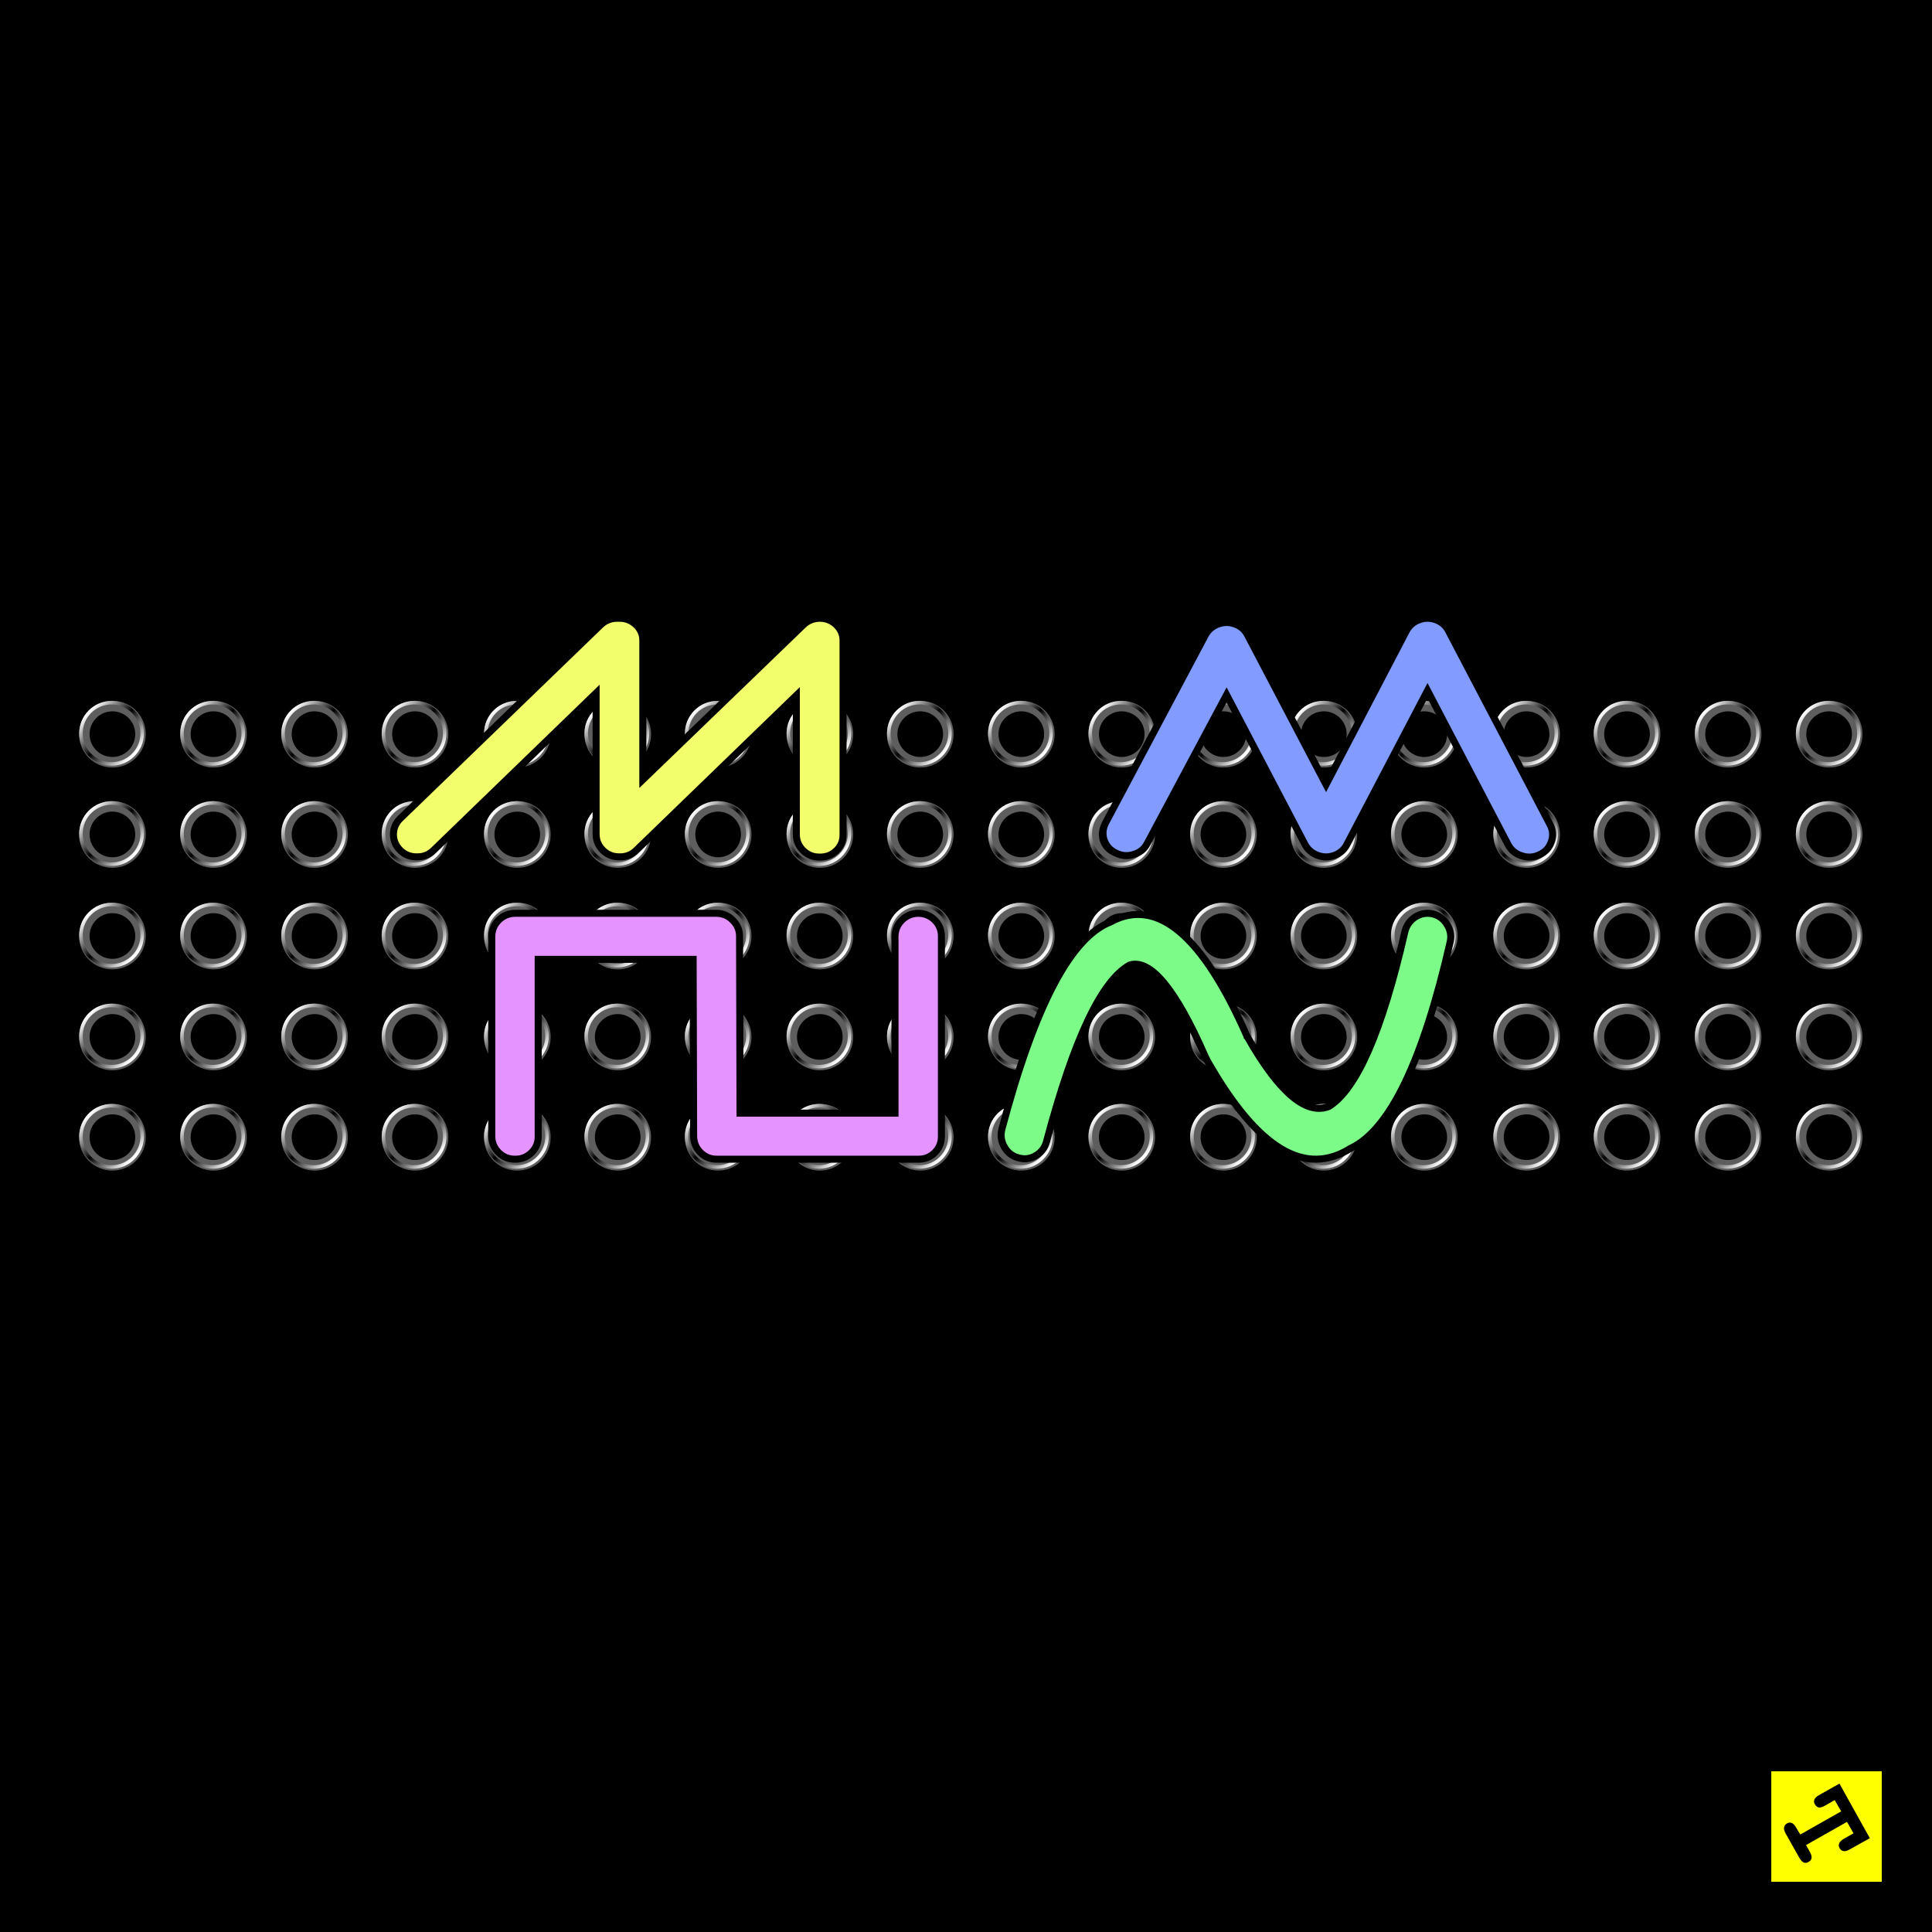<?xml version="1.0" encoding="UTF-8"?><svg width="550px" height="550px" viewBox="0 0 550 550" version="1.1" xmlns="http://www.w3.org/2000/svg" xmlns:xlink="http://www.w3.org/1999/xlink"><!--Generator: Sketch 53.2 (72643) - https://sketchapp.com--><title>modular-synth-wave</title><desc>Created with Sketch.</desc><defs><linearGradient x1="12.391%" y1="15.588%" x2="86.188%" y2="84.569%" id="linearGradient-1"><stop stop-color="#FFFFFF" offset="0%"/><stop stop-color="#000000" offset="48.752%"/><stop stop-color="#FFFFFF" offset="100%"/></linearGradient></defs><g id="Page-1" stroke="none" stroke-width="1" fill="none" fill-rule="evenodd"><g id="buttons" transform="translate(-5276, -4805)"><g id="modular-synth-wave" transform="translate(5276, 4805)"><g id="box-and-logo-black"><rect id="Rectangle-path" fill="#000000" x="0" y="0" width="550" height="550"/><g id="logo" stroke-width="1" transform="translate(500, 500)"><path d="M0,0 L40,0 L40,40 L0,40 L0,0 Z M35.7,35.7 L35.7,4.25 L4.25,4.25 L4.25,35.7 L35.7,35.7 Z M16.65,13.65 C16.383,13.216 16.333,12.783 16.5,12.349 C16.667,11.883 17.1,11.45 17.8,11.049 L23.651,7.749 L32.3,23.299 L26.55,26.499 C25.783,26.933 25.184,27.082 24.75,26.949 C24.283,26.848 23.934,26.582 23.7,26.149 C23.433,25.682 23.384,25.249 23.55,24.848 C23.684,24.382 24.116,23.932 24.85,23.498 L27.651,21.898 L25.8,18.648 L14.151,25.248 L15.251,27.248 C15.651,27.981 15.801,28.564 15.701,28.998 C15.6,29.465 15.317,29.814 14.85,30.048 C14.417,30.315 13.984,30.382 13.55,30.248 C13.116,30.081 12.684,29.632 12.25,28.898 L8.3,21.898 C7.934,21.198 7.8,20.631 7.901,20.198 C8.001,19.698 8.267,19.331 8.701,19.097 C9.168,18.83 9.617,18.781 10.051,18.948 C10.485,19.114 10.902,19.548 11.301,20.248 L12.501,22.248 L24.151,15.648 L22.3,12.448 L19.5,14.048 C18.8,14.448 18.2,14.614 17.7,14.548 C17.267,14.384 16.917,14.083 16.65,13.65 Z" id="Shape" fill="#000000" fill-rule="nonzero"/><path d="M35.7,35.7 L4.25,35.7 L4.25,4.25 L35.7,4.25 L35.7,35.7 Z M16.65,13.65 C16.917,14.083 17.266,14.383 17.7,14.549 C18.2,14.615 18.8,14.449 19.5,14.049 L22.3,12.449 L24.151,15.649 L12.501,22.249 L11.301,20.249 C10.902,19.549 10.485,19.115 10.051,18.949 C9.617,18.782 9.168,18.832 8.701,19.098 C8.267,19.331 8.001,19.699 7.901,20.199 C7.8,20.633 7.934,21.199 8.3,21.899 L12.25,28.899 C12.684,29.632 13.116,30.082 13.55,30.249 C13.984,30.383 14.417,30.315 14.85,30.049 C15.317,29.816 15.6,29.466 15.701,28.999 C15.801,28.565 15.651,27.982 15.251,27.249 L14.151,25.249 L25.8,18.649 L27.651,21.899 L24.85,23.499 C24.117,23.933 23.684,24.383 23.55,24.849 C23.384,25.249 23.434,25.683 23.7,26.15 C23.933,26.583 24.283,26.849 24.75,26.95 C25.184,27.083 25.783,26.933 26.55,26.5 L32.3,23.3 L23.651,7.75 L17.8,11.05 C17.1,11.45 16.667,11.884 16.5,12.35 C16.333,12.783 16.384,13.217 16.65,13.65 Z" id="Shape" fill="#FFFF00"/></g></g><g transform="translate(24, 176)"><g id="Group" transform="translate(0, 25)"><g id="hole" transform="translate(28.769, 0)"><circle id="Oval" stroke="#5F5E5E" stroke-width="3" cx="8" cy="8" r="8"/><circle id="Oval" stroke="url(#linearGradient-1)" stroke-width="1" cx="7.762" cy="7.762" r="8.713"/></g><g id="hole" transform="translate(57.539, 0)"><circle id="Oval" stroke="#5F5E5E" stroke-width="3" cx="8" cy="8" r="8"/><circle id="Oval" stroke="url(#linearGradient-1)" stroke-width="1" cx="7.762" cy="7.762" r="8.713"/></g><g id="hole" transform="translate(86.127, 0)"><circle id="Oval" stroke="#5F5E5E" stroke-width="3" cx="8" cy="8" r="8"/><circle id="Oval" stroke="url(#linearGradient-1)" stroke-width="1" cx="7.762" cy="7.762" r="8.713"/></g><g id="hole" transform="translate(115.258, 0)"><circle id="Oval" stroke="#5F5E5E" stroke-width="3" cx="8" cy="8" r="8"/><circle id="Oval" stroke="url(#linearGradient-1)" stroke-width="1" cx="7.762" cy="7.762" r="8.713"/></g><g id="hole" transform="translate(143.846, 0)"><circle id="Oval" stroke="#5F5E5E" stroke-width="3" cx="8" cy="8" r="8"/><circle id="Oval" stroke="url(#linearGradient-1)" stroke-width="1" cx="7.762" cy="7.762" r="8.713"/></g><g id="hole" transform="translate(28.769, 28.549)"><circle id="Oval" stroke="#5F5E5E" stroke-width="3" cx="8" cy="8" r="8"/><circle id="Oval" stroke="url(#linearGradient-1)" stroke-width="1" cx="7.762" cy="7.762" r="8.713"/></g><g id="hole" transform="translate(57.539, 28.549)"><circle id="Oval" stroke="#5F5E5E" stroke-width="3" cx="8" cy="8" r="8"/><circle id="Oval" stroke="url(#linearGradient-1)" stroke-width="1" cx="7.762" cy="7.762" r="8.713"/></g><g id="hole" transform="translate(86.127, 28.549)"><circle id="Oval" stroke="#5F5E5E" stroke-width="3" cx="8" cy="8" r="8"/><circle id="Oval" stroke="url(#linearGradient-1)" stroke-width="1" cx="7.762" cy="7.762" r="8.713"/></g><g id="hole" transform="translate(115.258, 28.549)"><circle id="Oval" stroke="#5F5E5E" stroke-width="3" cx="8" cy="8" r="8"/><circle id="Oval" stroke="url(#linearGradient-1)" stroke-width="1" cx="7.762" cy="7.762" r="8.713"/></g><g id="hole" transform="translate(143.846, 28.549)"><circle id="Oval" stroke="#5F5E5E" stroke-width="3" cx="8" cy="8" r="8"/><circle id="Oval" stroke="url(#linearGradient-1)" stroke-width="1" cx="7.762" cy="7.762" r="8.713"/></g><g id="hole" transform="translate(28.769, 57.459)"><circle id="Oval" stroke="#5F5E5E" stroke-width="3" cx="8" cy="8" r="8"/><circle id="Oval" stroke="url(#linearGradient-1)" stroke-width="1" cx="7.762" cy="7.762" r="8.713"/></g><g id="hole" transform="translate(57.539, 57.459)"><circle id="Oval" stroke="#5F5E5E" stroke-width="3" cx="8" cy="8" r="8"/><circle id="Oval" stroke="url(#linearGradient-1)" stroke-width="1" cx="7.762" cy="7.762" r="8.713"/></g><g id="hole" transform="translate(86.127, 57.459)"><circle id="Oval" stroke="#5F5E5E" stroke-width="3" cx="8" cy="8" r="8"/><circle id="Oval" stroke="url(#linearGradient-1)" stroke-width="1" cx="7.762" cy="7.762" r="8.713"/></g><g id="hole" transform="translate(115.258, 57.459)"><circle id="Oval" stroke="#5F5E5E" stroke-width="3" cx="8" cy="8" r="8"/><circle id="Oval" stroke="url(#linearGradient-1)" stroke-width="1" cx="7.762" cy="7.762" r="8.713"/></g><g id="hole" transform="translate(143.846, 57.459)"><circle id="Oval" stroke="#5F5E5E" stroke-width="3" cx="8" cy="8" r="8"/><circle id="Oval" stroke="url(#linearGradient-1)" stroke-width="1" cx="7.762" cy="7.762" r="8.713"/></g><g id="hole" transform="translate(28.769, 86.189)"><circle id="Oval" stroke="#5F5E5E" stroke-width="3" cx="8" cy="8" r="8"/><circle id="Oval" stroke="url(#linearGradient-1)" stroke-width="1" cx="7.762" cy="7.762" r="8.713"/></g><g id="hole" transform="translate(57.539, 86.189)"><circle id="Oval" stroke="#5F5E5E" stroke-width="3" cx="8" cy="8" r="8"/><circle id="Oval" stroke="url(#linearGradient-1)" stroke-width="1" cx="7.762" cy="7.762" r="8.713"/></g><g id="hole" transform="translate(86.127, 86.189)"><circle id="Oval" stroke="#5F5E5E" stroke-width="3" cx="8" cy="8" r="8"/><circle id="Oval" stroke="url(#linearGradient-1)" stroke-width="1" cx="7.762" cy="7.762" r="8.713"/></g><g id="hole" transform="translate(115.258, 86.189)"><circle id="Oval" stroke="#5F5E5E" stroke-width="3" cx="8" cy="8" r="8"/><circle id="Oval" stroke="url(#linearGradient-1)" stroke-width="1" cx="7.762" cy="7.762" r="8.713"/></g><g id="hole" transform="translate(143.846, 86.189)"><circle id="Oval" stroke="#5F5E5E" stroke-width="3" cx="8" cy="8" r="8"/><circle id="Oval" stroke="url(#linearGradient-1)" stroke-width="1" cx="7.762" cy="7.762" r="8.713"/></g><g id="hole" transform="translate(28.769, 114.738)"><circle id="Oval" stroke="#5F5E5E" stroke-width="3" cx="8" cy="8" r="8"/><circle id="Oval" stroke="url(#linearGradient-1)" stroke-width="1" cx="7.762" cy="7.762" r="8.713"/></g><g id="hole"><circle id="Oval" stroke="#5F5E5E" stroke-width="3" cx="8" cy="8" r="8"/><circle id="Oval" stroke="url(#linearGradient-1)" stroke-width="1" cx="7.762" cy="7.762" r="8.713"/></g><g id="hole" transform="translate(0, 28.549)"><circle id="Oval" stroke="#5F5E5E" stroke-width="3" cx="8" cy="8" r="8"/><circle id="Oval" stroke="url(#linearGradient-1)" stroke-width="1" cx="7.762" cy="7.762" r="8.713"/></g><g id="hole" transform="translate(0, 57.459)"><circle id="Oval" stroke="#5F5E5E" stroke-width="3" cx="8" cy="8" r="8"/><circle id="Oval" stroke="url(#linearGradient-1)" stroke-width="1" cx="7.762" cy="7.762" r="8.713"/></g><g id="hole" transform="translate(0, 86.189)"><circle id="Oval" stroke="#5F5E5E" stroke-width="3" cx="8" cy="8" r="8"/><circle id="Oval" stroke="url(#linearGradient-1)" stroke-width="1" cx="7.762" cy="7.762" r="8.713"/></g><g id="hole" transform="translate(0, 114.738)"><circle id="Oval" stroke="#5F5E5E" stroke-width="3" cx="8" cy="8" r="8"/><circle id="Oval" stroke="url(#linearGradient-1)" stroke-width="1" cx="7.762" cy="7.762" r="8.713"/></g><g id="hole" transform="translate(57.539, 114.738)"><circle id="Oval" stroke="#5F5E5E" stroke-width="3" cx="8" cy="8" r="8"/><circle id="Oval" stroke="url(#linearGradient-1)" stroke-width="1" cx="7.762" cy="7.762" r="8.713"/></g><g id="hole" transform="translate(115.258, 114.738)"><circle id="Oval" stroke="#5F5E5E" stroke-width="3" cx="8" cy="8" r="8"/><circle id="Oval" stroke="url(#linearGradient-1)" stroke-width="1" cx="7.762" cy="7.762" r="8.713"/></g><g id="hole" transform="translate(143.846, 114.738)"><circle id="Oval" stroke="#5F5E5E" stroke-width="3" cx="8" cy="8" r="8"/><circle id="Oval" stroke="url(#linearGradient-1)" stroke-width="1" cx="7.762" cy="7.762" r="8.713"/></g><g id="hole" transform="translate(172.435, 114.738)"><circle id="Oval" stroke="#5F5E5E" stroke-width="3" cx="8" cy="8" r="8"/><circle id="Oval" stroke="url(#linearGradient-1)" stroke-width="1" cx="7.762" cy="7.762" r="8.713"/></g><g id="hole" transform="translate(86.127, 114.738)"><circle id="Oval" stroke="#5F5E5E" stroke-width="3" cx="8" cy="8" r="8"/><circle id="Oval" stroke="url(#linearGradient-1)" stroke-width="1" cx="7.762" cy="7.762" r="8.713"/></g><g id="hole" transform="translate(172.435, 0)"><circle id="Oval" stroke="#5F5E5E" stroke-width="3" cx="8" cy="8" r="8"/><circle id="Oval" stroke="url(#linearGradient-1)" stroke-width="1" cx="7.762" cy="7.762" r="8.713"/></g><g id="hole" transform="translate(201.385, 0)"><circle id="Oval" stroke="#5F5E5E" stroke-width="3" cx="8" cy="8" r="8"/><circle id="Oval" stroke="url(#linearGradient-1)" stroke-width="1" cx="7.762" cy="7.762" r="8.713"/></g><g id="hole" transform="translate(229.973, 0)"><circle id="Oval" stroke="#5F5E5E" stroke-width="3" cx="8" cy="8" r="8"/><circle id="Oval" stroke="url(#linearGradient-1)" stroke-width="1" cx="7.762" cy="7.762" r="8.713"/></g><g id="hole" transform="translate(258.742, 0)"><circle id="Oval" stroke="#5F5E5E" stroke-width="3" cx="8" cy="8" r="8"/><circle id="Oval" stroke="url(#linearGradient-1)" stroke-width="1" cx="7.762" cy="7.762" r="8.713"/></g><g id="hole" transform="translate(287.331, 0)"><circle id="Oval" stroke="#5F5E5E" stroke-width="3" cx="8" cy="8" r="8"/><circle id="Oval" stroke="url(#linearGradient-1)" stroke-width="1" cx="7.762" cy="7.762" r="8.713"/></g><g id="hole" transform="translate(172.435, 28.549)"><circle id="Oval" stroke="#5F5E5E" stroke-width="3" cx="8" cy="8" r="8"/><circle id="Oval" stroke="url(#linearGradient-1)" stroke-width="1" cx="7.762" cy="7.762" r="8.713"/></g><g id="hole" transform="translate(201.385, 28.549)"><circle id="Oval" stroke="#5F5E5E" stroke-width="3" cx="8" cy="8" r="8"/><circle id="Oval" stroke="url(#linearGradient-1)" stroke-width="1" cx="7.762" cy="7.762" r="8.713"/></g><g id="hole" transform="translate(229.973, 28.549)"><circle id="Oval" stroke="#5F5E5E" stroke-width="3" cx="8" cy="8" r="8"/><circle id="Oval" stroke="url(#linearGradient-1)" stroke-width="1" cx="7.762" cy="7.762" r="8.713"/></g><g id="hole" transform="translate(258.742, 28.549)"><circle id="Oval" stroke="#5F5E5E" stroke-width="3" cx="8" cy="8" r="8"/><circle id="Oval" stroke="url(#linearGradient-1)" stroke-width="1" cx="7.762" cy="7.762" r="8.713"/></g><g id="hole" transform="translate(287.331, 28.549)"><circle id="Oval" stroke="#5F5E5E" stroke-width="3" cx="8" cy="8" r="8"/><circle id="Oval" stroke="url(#linearGradient-1)" stroke-width="1" cx="7.762" cy="7.762" r="8.713"/></g><g id="hole" transform="translate(172.435, 57.459)"><circle id="Oval" stroke="#5F5E5E" stroke-width="3" cx="8" cy="8" r="8"/><circle id="Oval" stroke="url(#linearGradient-1)" stroke-width="1" cx="7.762" cy="7.762" r="8.713"/></g><g id="hole" transform="translate(201.385, 57.459)"><circle id="Oval" stroke="#5F5E5E" stroke-width="3" cx="8" cy="8" r="8"/><circle id="Oval" stroke="url(#linearGradient-1)" stroke-width="1" cx="7.762" cy="7.762" r="8.713"/></g><g id="hole" transform="translate(229.973, 57.459)"><circle id="Oval" stroke="#5F5E5E" stroke-width="3" cx="8" cy="8" r="8"/><circle id="Oval" stroke="url(#linearGradient-1)" stroke-width="1" cx="7.762" cy="7.762" r="8.713"/></g><g id="hole" transform="translate(258.742, 57.459)"><circle id="Oval" stroke="#5F5E5E" stroke-width="3" cx="8" cy="8" r="8"/><circle id="Oval" stroke="url(#linearGradient-1)" stroke-width="1" cx="7.762" cy="7.762" r="8.713"/></g><g id="hole" transform="translate(287.331, 57.459)"><circle id="Oval" stroke="#5F5E5E" stroke-width="3" cx="8" cy="8" r="8"/><circle id="Oval" stroke="url(#linearGradient-1)" stroke-width="1" cx="7.762" cy="7.762" r="8.713"/></g><g id="hole" transform="translate(172.435, 86.189)"><circle id="Oval" stroke="#5F5E5E" stroke-width="3" cx="8" cy="8" r="8"/><circle id="Oval" stroke="url(#linearGradient-1)" stroke-width="1" cx="7.762" cy="7.762" r="8.713"/></g><g id="hole" transform="translate(201.385, 86.189)"><circle id="Oval" stroke="#5F5E5E" stroke-width="3" cx="8" cy="8" r="8"/><circle id="Oval" stroke="url(#linearGradient-1)" stroke-width="1" cx="7.762" cy="7.762" r="8.713"/></g><g id="hole" transform="translate(229.973, 86.189)"><circle id="Oval" stroke="#5F5E5E" stroke-width="3" cx="8" cy="8" r="8"/><circle id="Oval" stroke="url(#linearGradient-1)" stroke-width="1" cx="7.762" cy="7.762" r="8.713"/></g><g id="hole" transform="translate(258.742, 86.189)"><circle id="Oval" stroke="#5F5E5E" stroke-width="3" cx="8" cy="8" r="8"/><circle id="Oval" stroke="url(#linearGradient-1)" stroke-width="1" cx="7.762" cy="7.762" r="8.713"/></g><g id="hole" transform="translate(287.331, 86.189)"><circle id="Oval" stroke="#5F5E5E" stroke-width="3" cx="8" cy="8" r="8"/><circle id="Oval" stroke="url(#linearGradient-1)" stroke-width="1" cx="7.762" cy="7.762" r="8.713"/></g><g id="hole" transform="translate(201.385, 114.738)"><circle id="Oval" stroke="#5F5E5E" stroke-width="3" cx="8" cy="8" r="8"/><circle id="Oval" stroke="url(#linearGradient-1)" stroke-width="1" cx="7.762" cy="7.762" r="8.713"/></g><g id="hole" transform="translate(229.973, 114.738)"><circle id="Oval" stroke="#5F5E5E" stroke-width="3" cx="8" cy="8" r="8"/><circle id="Oval" stroke="url(#linearGradient-1)" stroke-width="1" cx="7.762" cy="7.762" r="8.713"/></g><g id="hole" transform="translate(287.331, 114.738)"><circle id="Oval" stroke="#5F5E5E" stroke-width="3" cx="8" cy="8" r="8"/><circle id="Oval" stroke="url(#linearGradient-1)" stroke-width="1" cx="7.762" cy="7.762" r="8.713"/></g><g id="hole" transform="translate(316.281, 114.738)"><circle id="Oval" stroke="#5F5E5E" stroke-width="3" cx="8" cy="8" r="8"/><circle id="Oval" stroke="url(#linearGradient-1)" stroke-width="1" cx="7.762" cy="7.762" r="8.713"/></g><g id="hole" transform="translate(344.869, 114.738)"><circle id="Oval" stroke="#5F5E5E" stroke-width="3" cx="8" cy="8" r="8"/><circle id="Oval" stroke="url(#linearGradient-1)" stroke-width="1" cx="7.762" cy="7.762" r="8.713"/></g><g id="hole" transform="translate(258.742, 114.738)"><circle id="Oval" stroke="#5F5E5E" stroke-width="3" cx="8" cy="8" r="8"/><circle id="Oval" stroke="url(#linearGradient-1)" stroke-width="1" cx="7.762" cy="7.762" r="8.713"/></g><g id="hole" transform="translate(316.281, 0)"><circle id="Oval" stroke="#5F5E5E" stroke-width="3" cx="8" cy="8" r="8"/><circle id="Oval" stroke="url(#linearGradient-1)" stroke-width="1" cx="7.762" cy="7.762" r="8.713"/></g><g id="hole" transform="translate(344.869, 0)"><circle id="Oval" stroke="#5F5E5E" stroke-width="3" cx="8" cy="8" r="8"/><circle id="Oval" stroke="url(#linearGradient-1)" stroke-width="1" cx="7.762" cy="7.762" r="8.713"/></g><g id="hole" transform="translate(373.458, 0)"><circle id="Oval" stroke="#5F5E5E" stroke-width="3" cx="8" cy="8" r="8"/><circle id="Oval" stroke="url(#linearGradient-1)" stroke-width="1" cx="7.762" cy="7.762" r="8.713"/></g><g id="hole" transform="translate(402.589, 0)"><circle id="Oval" stroke="#5F5E5E" stroke-width="3" cx="8" cy="8" r="8"/><circle id="Oval" stroke="url(#linearGradient-1)" stroke-width="1" cx="7.762" cy="7.762" r="8.713"/></g><g id="hole" transform="translate(316.281, 28.549)"><circle id="Oval" stroke="#5F5E5E" stroke-width="3" cx="8" cy="8" r="8"/><circle id="Oval" stroke="url(#linearGradient-1)" stroke-width="1" cx="7.762" cy="7.762" r="8.713"/></g><g id="hole" transform="translate(344.869, 28.549)"><circle id="Oval" stroke="#5F5E5E" stroke-width="3" cx="8" cy="8" r="8"/><circle id="Oval" stroke="url(#linearGradient-1)" stroke-width="1" cx="7.762" cy="7.762" r="8.713"/></g><g id="hole" transform="translate(373.458, 28.549)"><circle id="Oval" stroke="#5F5E5E" stroke-width="3" cx="8" cy="8" r="8"/><circle id="Oval" stroke="url(#linearGradient-1)" stroke-width="1" cx="7.762" cy="7.762" r="8.713"/></g><g id="hole" transform="translate(402.589, 28.549)"><circle id="Oval" stroke="#5F5E5E" stroke-width="3" cx="8" cy="8" r="8"/><circle id="Oval" stroke="url(#linearGradient-1)" stroke-width="1" cx="7.762" cy="7.762" r="8.713"/></g><g id="hole" transform="translate(316.281, 57.459)"><circle id="Oval" stroke="#5F5E5E" stroke-width="3" cx="8" cy="8" r="8"/><circle id="Oval" stroke="url(#linearGradient-1)" stroke-width="1" cx="7.762" cy="7.762" r="8.713"/></g><g id="hole" transform="translate(344.869, 57.459)"><circle id="Oval" stroke="#5F5E5E" stroke-width="3" cx="8" cy="8" r="8"/><circle id="Oval" stroke="url(#linearGradient-1)" stroke-width="1" cx="7.762" cy="7.762" r="8.713"/></g><g id="hole" transform="translate(373.458, 57.459)"><circle id="Oval" stroke="#5F5E5E" stroke-width="3" cx="8" cy="8" r="8"/><circle id="Oval" stroke="url(#linearGradient-1)" stroke-width="1" cx="7.762" cy="7.762" r="8.713"/></g><g id="hole" transform="translate(402.589, 57.459)"><circle id="Oval" stroke="#5F5E5E" stroke-width="3" cx="8" cy="8" r="8"/><circle id="Oval" stroke="url(#linearGradient-1)" stroke-width="1" cx="7.762" cy="7.762" r="8.713"/></g><g id="hole" transform="translate(316.281, 86.189)"><circle id="Oval" stroke="#5F5E5E" stroke-width="3" cx="8" cy="8" r="8"/><circle id="Oval" stroke="url(#linearGradient-1)" stroke-width="1" cx="7.762" cy="7.762" r="8.713"/></g><g id="hole" transform="translate(344.869, 86.189)"><circle id="Oval" stroke="#5F5E5E" stroke-width="3" cx="8" cy="8" r="8"/><circle id="Oval" stroke="url(#linearGradient-1)" stroke-width="1" cx="7.762" cy="7.762" r="8.713"/></g><g id="hole" transform="translate(373.458, 86.189)"><circle id="Oval" stroke="#5F5E5E" stroke-width="3" cx="8" cy="8" r="8"/><circle id="Oval" stroke="url(#linearGradient-1)" stroke-width="1" cx="7.762" cy="7.762" r="8.713"/></g><g id="hole" transform="translate(402.589, 86.189)"><circle id="Oval" stroke="#5F5E5E" stroke-width="3" cx="8" cy="8" r="8"/><circle id="Oval" stroke="url(#linearGradient-1)" stroke-width="1" cx="7.762" cy="7.762" r="8.713"/></g><g id="hole" transform="translate(373.458, 114.738)"><circle id="Oval" stroke="#5F5E5E" stroke-width="3" cx="8" cy="8" r="8"/><circle id="Oval" stroke="url(#linearGradient-1)" stroke-width="1" cx="7.762" cy="7.762" r="8.713"/></g><g id="hole" transform="translate(431.177, 114.738)"><circle id="Oval" stroke="#5F5E5E" stroke-width="3" cx="8" cy="8" r="8"/><circle id="Oval" stroke="url(#linearGradient-1)" stroke-width="1" cx="7.762" cy="7.762" r="8.713"/></g><g id="hole" transform="translate(431.177, 0)"><circle id="Oval" stroke="#5F5E5E" stroke-width="3" cx="8" cy="8" r="8"/><circle id="Oval" stroke="url(#linearGradient-1)" stroke-width="1" cx="7.762" cy="7.762" r="8.713"/></g><g id="hole" transform="translate(431.177, 28.549)"><circle id="Oval" stroke="#5F5E5E" stroke-width="3" cx="8" cy="8" r="8"/><circle id="Oval" stroke="url(#linearGradient-1)" stroke-width="1" cx="7.762" cy="7.762" r="8.713"/></g><g id="hole" transform="translate(431.177, 57.459)"><circle id="Oval" stroke="#5F5E5E" stroke-width="3" cx="8" cy="8" r="8"/><circle id="Oval" stroke="url(#linearGradient-1)" stroke-width="1" cx="7.762" cy="7.762" r="8.713"/></g><g id="hole" transform="translate(431.177, 86.189)"><circle id="Oval" stroke="#5F5E5E" stroke-width="3" cx="8" cy="8" r="8"/><circle id="Oval" stroke="url(#linearGradient-1)" stroke-width="1" cx="7.762" cy="7.762" r="8.713"/></g><g id="hole" transform="translate(459.946, 114.738)"><circle id="Oval" stroke="#5F5E5E" stroke-width="3" cx="8" cy="8" r="8"/><circle id="Oval" stroke="url(#linearGradient-1)" stroke-width="1" cx="7.762" cy="7.762" r="8.713"/></g><g id="hole" transform="translate(459.946, 0)"><circle id="Oval" stroke="#5F5E5E" stroke-width="3" cx="8" cy="8" r="8"/><circle id="Oval" stroke="url(#linearGradient-1)" stroke-width="1" cx="7.762" cy="7.762" r="8.713"/></g><g id="hole" transform="translate(459.946, 28.549)"><circle id="Oval" stroke="#5F5E5E" stroke-width="3" cx="8" cy="8" r="8"/><circle id="Oval" stroke="url(#linearGradient-1)" stroke-width="1" cx="7.762" cy="7.762" r="8.713"/></g><g id="hole" transform="translate(459.946, 57.459)"><circle id="Oval" stroke="#5F5E5E" stroke-width="3" cx="8" cy="8" r="8"/><circle id="Oval" stroke="url(#linearGradient-1)" stroke-width="1" cx="7.762" cy="7.762" r="8.713"/></g><g id="hole" transform="translate(459.946, 86.189)"><circle id="Oval" stroke="#5F5E5E" stroke-width="3" cx="8" cy="8" r="8"/><circle id="Oval" stroke="url(#linearGradient-1)" stroke-width="1" cx="7.762" cy="7.762" r="8.713"/></g><g id="hole" transform="translate(488.716, 114.738)"><circle id="Oval" stroke="#5F5E5E" stroke-width="3" cx="8" cy="8" r="8"/><circle id="Oval" stroke="url(#linearGradient-1)" stroke-width="1" cx="7.762" cy="7.762" r="8.713"/></g><g id="hole" transform="translate(488.716, 0)"><circle id="Oval" stroke="#5F5E5E" stroke-width="3" cx="8" cy="8" r="8"/><circle id="Oval" stroke="url(#linearGradient-1)" stroke-width="1" cx="7.762" cy="7.762" r="8.713"/></g><g id="hole" transform="translate(488.716, 28.549)"><circle id="Oval" stroke="#5F5E5E" stroke-width="3" cx="8" cy="8" r="8"/><circle id="Oval" stroke="url(#linearGradient-1)" stroke-width="1" cx="7.762" cy="7.762" r="8.713"/></g><g id="hole" transform="translate(488.716, 57.459)"><circle id="Oval" stroke="#5F5E5E" stroke-width="3" cx="8" cy="8" r="8"/><circle id="Oval" stroke="url(#linearGradient-1)" stroke-width="1" cx="7.762" cy="7.762" r="8.713"/></g><g id="hole" transform="translate(488.716, 86.189)"><circle id="Oval" stroke="#5F5E5E" stroke-width="3" cx="8" cy="8" r="8"/><circle id="Oval" stroke="url(#linearGradient-1)" stroke-width="1" cx="7.762" cy="7.762" r="8.713"/></g><g id="hole" transform="translate(402.589, 114.738)"><circle id="Oval" stroke="#5F5E5E" stroke-width="3" cx="8" cy="8" r="8"/><circle id="Oval" stroke="url(#linearGradient-1)" stroke-width="1" cx="7.762" cy="7.762" r="8.713"/></g></g><path d="M204.67,1.904 L159.001,45.967 L159.001,6.46 C159.029,4.681 158.396,3.163 157.101,1.904 C155.799,0.653 154.227,0.019 152.387,0 C152.268,0.022 152.151,0.022 152.035,0 L151.683,0 C149.842,0.019 148.271,0.653 146.968,1.904 L89.97,56.983 C88.676,58.242 88.019,59.761 88,61.539 C88.019,63.318 88.676,64.836 89.97,66.095 C91.273,67.346 92.844,67.958 94.685,67.931 C96.526,67.958 98.097,67.346 99.4,66.095 L145.702,21.284 L145.702,61.539 C145.721,63.318 146.378,64.836 147.672,66.095 C148.974,67.346 150.546,67.958 152.387,67.931 C154.227,67.958 155.799,67.346 157.101,66.095 L202.7,21.964 L202.7,61.607 C202.719,63.386 203.376,64.904 204.67,66.163 C205.972,67.414 207.544,68.026 209.385,67.999 C211.225,68.026 212.797,67.414 214.099,66.163 C215.393,64.904 216.027,63.386 215.999,61.607 L215.999,6.46 C216.027,4.681 215.393,3.163 214.099,1.904 C212.797,0.653 211.225,0.019 209.385,0 C207.544,0.019 205.972,0.653 204.67,1.904 Z" id="Path" stroke="#000000" stroke-width="2" fill="#F2FE6C" fill-rule="nonzero"/><path d="M384.783,0.448 C383.182,-0.149 381.581,-0.149 379.981,0.448 C378.376,1.046 377.175,2.079 376.38,3.548 L353.502,47.349 L331.118,4.693 C330.37,3.261 329.193,2.25 327.587,1.661 C325.987,1.064 324.386,1.064 322.785,1.661 C321.179,2.25 319.979,3.261 319.184,4.693 L290.702,58.32 C289.904,59.928 289.786,61.568 290.349,63.239 C290.958,64.899 292.088,66.112 293.738,66.878 C295.386,67.686 297.081,67.799 298.822,67.215 C300.559,66.688 301.83,65.632 302.635,64.047 L325.186,21.809 L347.5,64.398 C348.294,65.875 349.494,66.909 351.101,67.498 C352.702,68.095 354.302,68.095 355.902,67.498 C357.508,66.9 358.684,65.867 359.433,64.398 L382.382,20.597 L405.331,64.466 C406.183,66.05 407.477,67.106 409.214,67.633 C410.955,68.217 412.65,68.104 414.298,67.296 C415.949,66.53 417.055,65.317 417.617,63.657 C418.226,61.986 418.109,60.346 417.264,58.738 L388.313,3.48 C387.566,2.048 386.389,1.037 384.783,0.448 Z" id="Path" stroke="#000000" stroke-width="2" fill="#819BFF" fill-rule="nonzero"/><path d="M232.744,85.942 C231.458,87.227 230.806,88.776 230.787,90.591 L230.787,140.887 L186.676,140.887 L186.536,90.591 C186.55,88.78 185.898,87.231 184.578,85.942 C183.31,84.667 181.772,84.02 179.965,84 L122.641,84 C120.813,84.019 119.251,84.666 117.957,85.942 C116.672,87.227 116.019,88.776 116,90.591 L116,147.478 C116.019,149.292 116.672,150.842 117.957,152.126 C119.251,153.402 120.813,154.026 122.641,153.999 C124.47,154.026 126.031,153.402 127.325,152.126 C128.611,150.842 129.24,149.292 129.212,147.478 L129.212,97.112 L173.323,97.112 L173.463,147.478 C173.496,149.289 174.148,150.838 175.421,152.126 C176.736,153.402 178.297,154.026 180.104,153.999 L237.428,153.999 C239.256,154.026 240.818,153.402 242.112,152.126 C243.397,150.842 244.027,149.292 243.999,147.478 L243.999,90.591 C244.027,88.776 243.397,87.227 242.112,85.942 C240.818,84.666 239.256,84.019 237.428,84 C235.599,84.019 234.038,84.666 232.744,85.942 L232.744,85.942 Z" id="Path" stroke="#000000" stroke-width="2" fill="#E493FF" fill-rule="nonzero"/><path d="M375.939,89.233 C369.451,117.569 362.26,134.022 354.314,138.992 C348.102,141.406 340.523,135.72 331.157,119.261 L331.088,119.189 C331.09,119.148 331.068,119.1 331.021,119.045 C318.329,90.17 305.371,79.306 292.148,86.452 C280.931,90.868 270.701,109.789 261.227,145.403 C260.773,147.192 261,148.881 261.908,150.471 C262.818,152.102 264.149,153.147 265.902,153.604 C267.653,154.116 269.309,153.908 270.867,152.981 C272.465,152.051 273.488,150.693 273.938,148.905 C281.87,119.158 289.678,103.161 297.591,98.725 C303.51,96.912 310.644,105.513 318.993,124.528 C319.085,124.682 319.152,124.826 319.195,124.959 C319.359,125.329 319.539,125.688 319.735,126.036 C334.248,151.53 347.684,158.935 360.461,150.922 C371.576,145.704 381.004,126.3 388.798,92.311 C389.236,90.508 388.962,88.818 387.977,87.24 C387.035,85.653 385.68,84.632 383.912,84.177 C382.146,83.776 380.49,84.056 378.943,85.014 C377.388,86.025 376.387,87.432 375.939,89.233 Z" id="Path" stroke="#000000" stroke-width="2" fill="#7CFB89" fill-rule="nonzero"/></g></g></g></g></svg>
